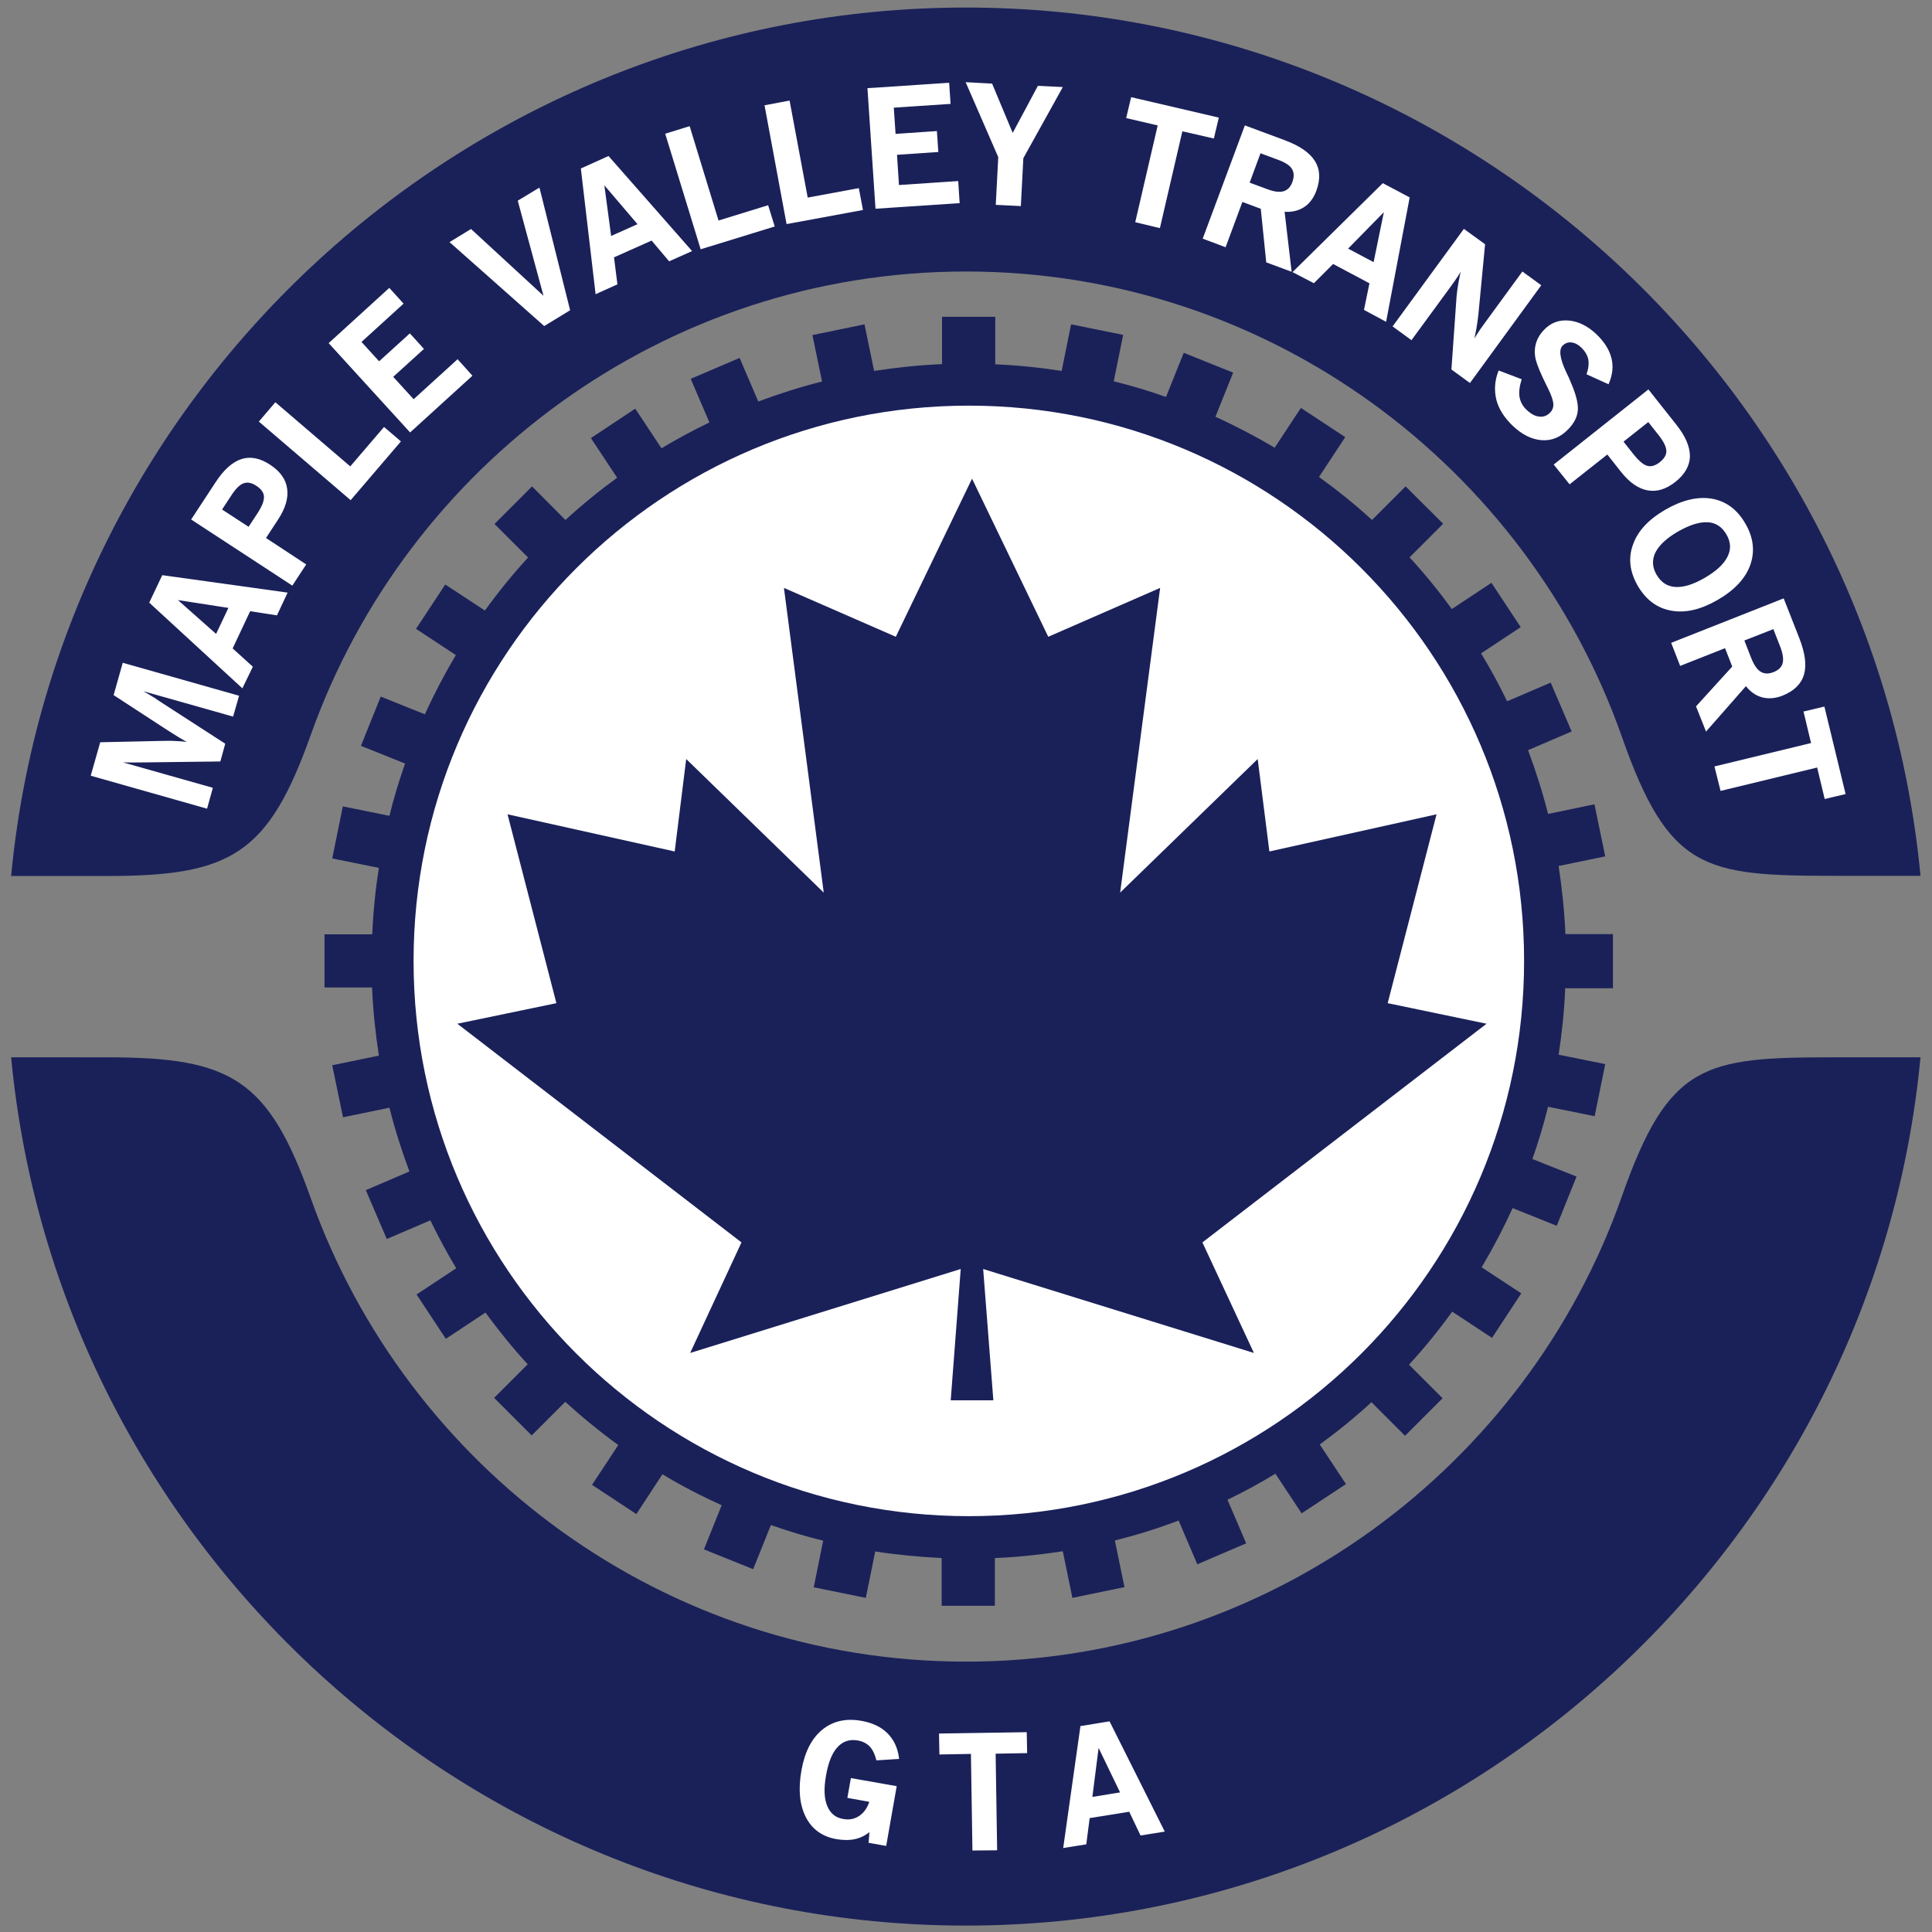 <?xml version="1.0" encoding="utf-8"?>
<!-- Generator: Adobe Illustrator 27.2.0, SVG Export Plug-In . SVG Version: 6.00 Build 0)  -->
<svg version="1.1" id="Layer_1" xmlns="http://www.w3.org/2000/svg" xmlns:xlink="http://www.w3.org/1999/xlink" x="0px" y="0px"
	 viewBox="0 0 1024 1024" style="enable-background:new 0 0 1024 1024;" xml:space="preserve">
<rect x="0" y="0" width="1024" height="1024" fill="#808080" stroke="none"/>
<style type="text/css">
	.st0{fill-rule:evenodd;clip-rule:evenodd;fill:#1A2159;}
	.st1{fill-rule:evenodd;clip-rule:evenodd;fill:#FFFFFF;}
	.st2{fill:#FFFFFF;stroke:#FFFFFF;stroke-miterlimit:10;}
	.st3{fill:#1A2159;}
</style>
<g>
	<path class="st0" d="M511.9,4c263.7,0,481.6,202.7,506,460.2H972c-68.6,0-87.5-2.9-112.3-73.5c-50.4-143.5-187.4-246.8-347.7-246.8
		c-159.8,0-296.4,102.7-347.2,245.4c-22.5,63.3-42.1,75-107.9,75H5.9C30.3,206.7,248.2,4,511.9,4 M511.9,1020.6
		c263.7,0,481.6-202.7,506-460.2H972c-68.6,0-87.5,2.9-112.3,73.5c-50.4,143.5-187.4,246.8-347.7,246.8
		c-159.8,0-296.4-102.7-347.2-245.4c-22.5-63.3-42.1-74.9-107.9-74.9H5.9C30.3,817.9,248.2,1020.6,511.9,1020.6z"/>
	<path class="st1" d="M513.5,210.1c164.8,0,299.1,134.4,299.1,299.2c0,164.8-134.4,299.1-299.1,299.1
		c-164.8,0-299.2-134.4-299.2-299.1C214.3,344.5,348.7,210.1,513.5,210.1"/>
	<g>
		<path class="st2" d="M109.4,428l-60.7-17.2l4.8-16.9l32-0.7c2.9-0.1,5.7-0.1,8.3,0.1c2.7,0.1,5.3,0.4,7.8,0.8
			c-2.1-1.1-4.3-2.4-6.5-3.7c-2.2-1.3-4.6-2.9-7.3-4.6l-27-17.6l4.6-16.3l60.7,17.2l-2.9,10.1l-50.9-14.4c2.1,1.2,4.2,2.4,6.2,3.6
			c2.1,1.2,4.1,2.5,6.1,3.9l34.2,22.1l-2.4,8.7l-40.6,0.5c-4.2,0-7.3,0.1-9.3,0c-1.9,0-3.7-0.1-5.2-0.1l50.9,14.4L109.4,428z"/>
		<path class="st2" d="M128.3,364l-48.6-44.7l6.6-13.9l65.4,9.1l-5.2,11.1l-14.2-2.2l-9.6,20.4l10.7,9.7L128.3,364z M114.7,336.8
			l7.1-15l-29.1-4.5L114.7,336.8z"/>
		<path class="st2" d="M154.8,309.7L102,275.2l12.8-19.5c4.2-6.4,8.7-10.4,13.3-11.9c4.7-1.5,9.6-0.5,14.9,3
			c5.1,3.4,8.1,7.5,8.7,12.3c0.7,4.8-0.9,10.2-4.8,16.1l-6.6,10.1l21.3,14L154.8,309.7z M131.9,279.9l5-7.6c2.5-3.8,3.6-6.8,3.5-9.1
			s-1.5-4.3-4.2-6.1c-2.7-1.8-5.1-2.2-7.3-1.4c-2.2,0.8-4.5,3.1-6.9,6.9l-5,7.6L131.9,279.9z"/>
		<path class="st2" d="M185.8,264.4l-47.9-41l8.1-9.5l39.7,34l17.9-20.9l8.2,7L185.8,264.4z"/>
		<path class="st2" d="M217.4,228.5l-42.5-46.6l31.4-28.6l6.9,7.6l-22.3,20.3l10,11l16.3-14.8l6.8,7.5l-16.3,14.8l11.5,12.6
			l23.3-21.2l7.2,8L217.4,228.5z"/>
		<path class="st2" d="M288.5,172.2l-49.4-43.8l10.5-6.4l39.4,36.3L275,106.6l10.6-6.4l16,64L288.5,172.2z"/>
		<path class="st2" d="M316.1,155.2l-7.7-65.6l14-6.3l43.6,49.6l-11.2,5l-9.3-11l-20.6,9.2l1.8,14.3L316.1,155.2z M323.5,125.8
			l15.2-6.8l-19.1-22.4L323.5,125.8z"/>
		<path class="st2" d="M371.7,131.5l-18.5-60.3l12-3.7l15.3,50l26.3-8.1l3.2,10.3L371.7,131.5z"/>
		<path class="st2" d="M417.3,118.2l-11.5-62l12.3-2.3l9.6,51.4l27.1-5l2,10.6L417.3,118.2z"/>
		<path class="st2" d="M464.5,110.1l-4.2-62.9l42.3-2.8l0.7,10.2l-30.1,2l1,14.9l21.9-1.5l0.7,10.1l-21.9,1.5l1.1,17l31.4-2.1
			l0.7,10.7L464.5,110.1z"/>
		<path class="st2" d="M528.3,108.1l1.3-24.9l-17-39.1l12.9,0.7l11.2,26.8l13.7-25.6l12.1,0.6l-20.6,37.1l-1.3,25L528.3,108.1z"/>
		<path class="st2" d="M602.3,117.4l11.9-51.3l-16.7-3.9l2.4-10.1l45.5,10.6l-2.4,10.1L626.3,69l-11.9,51.3L602.3,117.4z"/>
		<path class="st2" d="M638.1,126.2l22-59.1l20.7,7.7c7.8,2.9,13,6.5,15.7,10.8c2.7,4.3,2.9,9.4,0.7,15.4c-1.4,3.8-3.6,6.7-6.5,8.5
			c-2.9,1.8-6.4,2.6-10.4,2.2l3.7,31.6l-12.4-4.6l-2.9-28.4l-10.5-3.9l-8.9,24L638.1,126.2z M661.7,97.1l10,3.7
			c3.7,1.4,6.7,1.7,8.9,1c2.2-0.7,3.9-2.4,4.9-5.3c1-2.8,0.9-5.2-0.3-7.2c-1.2-2-3.7-3.6-7.4-5l-10-3.7L661.7,97.1z"/>
		<path class="st2" d="M685.9,144.1L733,97.7l13.6,7.2l-12.3,64.9l-10.8-5.8l2.9-14.1l-19.9-10.6l-10.2,10.2L685.9,144.1z
			 M713.7,131.9l14.7,7.8l5.9-28.8L713.7,131.9z"/>
		<path class="st2" d="M738.8,172.9l37.2-50.9l10.6,7.7l-3.5,36.7c-0.3,2.8-0.7,5.6-1.2,8.4c-0.5,2.8-1.1,5.5-1.8,8.2
			c0.8-1.7,1.8-3.4,3-5.3c1.1-1.8,2.4-3.7,3.9-5.7l20-27.4l9.2,6.7L779,202.3l-9.2-6.7l2.7-38.3c0.2-2.1,0.5-4.6,1-7.4
			c0.5-2.8,1.2-5.9,1.9-9.2c-0.8,1.6-1.7,3.2-2.8,5c-1.1,1.7-2.5,3.7-4.1,5.9L748,179.6L738.8,172.9z"/>
		<path class="st2" d="M794.6,197l11.3,4.3c-1.1,3.6-1.4,6.7-1,9.3c0.5,2.6,1.7,4.9,3.8,6.9c2.4,2.3,4.7,3.6,7.1,3.8
			c2.4,0.3,4.4-0.5,6.1-2.2c1.4-1.4,2-3.1,1.9-5c-0.1-1.9-1-4.6-2.7-8.1c-0.2-0.5-0.6-1.2-1-2c-3-6.1-4.9-10.6-5.6-13.4
			c-0.7-2.8-0.7-5.5,0-8.2c0.7-2.6,2.1-5,4.2-7.2c3.5-3.7,7.8-5.3,12.9-4.8c5,0.5,9.8,2.9,14.4,7.3c4,3.9,6.5,7.9,7.6,12.2
			c1.1,4.2,0.6,8.6-1.3,13.1l-10.8-4.9c1-3,1.2-5.6,0.8-7.8c-0.5-2.2-1.7-4.3-3.6-6.2c-1.9-1.9-3.8-2.9-5.8-3.1
			c-1.9-0.2-3.6,0.4-5.1,1.9c-2.2,2.3-1.6,7.1,1.8,14.4c1.1,2.2,1.9,4,2.4,5.3c2.7,6.2,4,11.1,3.8,14.6c-0.2,3.5-1.9,6.8-4.9,9.9
			c-4,4.2-8.6,6.1-13.8,5.7c-5.2-0.4-10.2-2.9-15.2-7.7c-4.3-4.2-7.1-8.6-8.3-13.3C792.4,206.9,792.7,202,794.6,197z"/>
		<path class="st2" d="M824.2,246.3l49.4-39.2l14.5,18.3c4.8,6,7.1,11.5,7.1,16.4c-0.1,4.9-2.6,9.3-7.5,13.2
			c-4.8,3.8-9.6,5.3-14.4,4.4c-4.8-0.9-9.4-4.1-13.8-9.7l-7.5-9.5l-20,15.8L824.2,246.3z M859.8,234l5.7,7.2
			c2.8,3.5,5.3,5.6,7.5,6.2c2.2,0.6,4.6-0.1,7.1-2.1c2.5-2,3.7-4.1,3.6-6.4c-0.1-2.3-1.5-5.2-4.3-8.7l-5.7-7.2L859.8,234z"/>
		<path class="st2" d="M882.9,270.6c8.8-5.1,16.9-7,24.3-5.8c7.4,1.3,13.2,5.6,17.4,12.9c4.3,7.3,5.1,14.5,2.6,21.6
			c-2.5,7-8.2,13.1-17,18.2c-8.8,5.1-16.8,7-24.2,5.7c-7.4-1.3-13.2-5.6-17.5-12.9c-4.2-7.3-5.1-14.5-2.5-21.5
			C868.5,281.7,874.1,275.7,882.9,270.6z M889.1,281.3c-6.2,3.6-10.2,7.4-12.2,11.4c-1.9,4-1.7,8.1,0.7,12.2
			c2.4,4.1,5.8,6.4,10.3,6.7c4.4,0.3,9.7-1.3,15.9-4.9c6.2-3.6,10.3-7.4,12.3-11.5c2-4,1.8-8.1-0.7-12.3c-2.4-4.1-5.9-6.4-10.3-6.6
			C900.7,276.1,895.4,277.7,889.1,281.3z"/>
		<path class="st2" d="M886.4,341l58.7-23.2l8.1,20.6c3,7.7,3.9,14,2.5,18.9c-1.4,4.9-5.1,8.5-11,10.9c-3.8,1.5-7.4,1.8-10.7,0.9
			c-3.3-0.9-6.2-3-8.6-6.2l-21,23.9l-4.9-12.3l19.2-21.1l-4.1-10.5l-23.8,9.4L886.4,341z M923.9,339.2l3.9,10
			c1.5,3.7,3.2,6.1,5.2,7.3c2,1.2,4.4,1.3,7.2,0.2c2.8-1.1,4.5-2.8,5.1-5c0.6-2.2,0.2-5.2-1.2-8.9l-3.9-10L923.9,339.2z"/>
		<path class="st2" d="M909.3,406.6l51.2-12.4l-4-16.7l10.1-2.4l11,45.4l-10.1,2.4l-4-16.7l-51.2,12.4L909.3,406.6z"/>
	</g>
	<g>
		<g>
			<path class="st2" d="M460.9,976.3l0.5-6.4c-2.4,2.2-5.1,3.6-8,4.3c-2.9,0.7-6.2,0.7-9.9,0.1c-7.5-1.3-12.8-5.2-16-11.5
				c-3.2-6.4-4-14.5-2.2-24.5c1.7-9.5,5.3-16.6,10.8-21.1c5.5-4.5,12.3-6.1,20.5-4.6c5.6,1,10.1,3.1,13.4,6.4
				c3.3,3.3,5.3,7.5,6,12.8l-11.1,0.7c-0.8-3.1-2-5.5-3.6-7.2c-1.7-1.7-3.8-2.8-6.5-3.3c-4.5-0.8-8.2,0.4-11.2,3.6
				c-3,3.2-5.1,8.4-6.3,15.5c-1.2,6.8-1,12.3,0.7,16.3c1.7,4.1,4.6,6.5,8.9,7.2c3.4,0.6,6.3,0,8.9-1.8c2.6-1.8,4.5-4.5,5.6-8.2
				l-11.7-2.1l1.7-9.5l23.3,4.1l-5.4,30.7L460.9,976.3z"/>
			<path class="st2" d="M515.9,980.3l-0.8-51.2l-16.7,0.3l-0.2-10.1l45.5-0.7l0.2,10.1l-16.7,0.3l0.8,51.2L515.9,980.3z"/>
			<path class="st2" d="M564.1,978.9l9-63.6l14.7-2.4l28.8,57.5l-11.8,1.9l-6-12.6l-21.7,3.5l-1.8,13.9L564.1,978.9z M578.4,953
				l16-2.6L582,924.7L578.4,953z"/>
		</g>
	</g>
	<polygon class="st3" points="637.3,658.5 787.9,542.6 735.5,531.7 761.4,431.6 672.8,451.3 666.6,402.3 593.7,473.1 614.9,311.6 
		555.6,337.5 515.2,253.7 474.8,337.5 415.5,311.6 436.6,473.1 363.7,402.3 357.6,451.3 269,431.6 294.9,531.7 242.4,542.6 
		393,658.5 365.8,717.1 509.2,672.6 503.9,742.2 515.2,742.2 526.5,742.2 521.1,672.6 664.6,717.1 	"/>
	<path class="st3" d="M854.9,523.3v-28.2h-25.2c-0.5-12.2-1.8-24.2-3.6-36.1l24.7-5.1l-5.7-27.6l-24.6,5.1
		c-2.9-11.5-6.5-22.8-10.6-33.8l23.1-9.9l-11.1-25.9l-23.1,9.9c-4.2-8.7-8.8-17.2-13.8-25.4l21-13.9l-15.5-23.5l-21,13.9
		c-7-9.6-14.4-18.7-22.4-27.4l17.8-17.8L745,257.8l-17.8,17.8c-8.9-8.2-18.3-15.7-28.1-22.8l13.9-21.1l-23.5-15.5l-13.9,21.1
		c-10.1-6-20.6-11.5-31.4-16.4l9.4-23.4L627.4,187l-9.4,23.4c-9-3.2-18.3-6-27.7-8.3l5-24.6l-27.6-5.6l-5,24.7
		c-11.6-1.8-23.3-3-35.2-3.5v-25.2h-28.2V193c-12.2,0.5-24.2,1.8-36,3.6l-5.1-24.7l-27.6,5.7l5.1,24.6c-11.5,2.9-22.8,6.5-33.8,10.6
		l-9.9-23.1l-25.9,11.1l9.9,23.1c-8.7,4.2-17.2,8.8-25.4,13.7l-13.9-21l-23.5,15.6l13.9,21c-9.6,7-18.7,14.4-27.4,22.4L282,257.8
		l-19.9,19.9l17.8,17.8c-8.2,8.9-15.8,18.3-22.9,28.1L236,309.8l-15.5,23.5l21.1,13.9c-6,10.1-11.5,20.6-16.4,31.4l-23.4-9.4
		l-10.5,26.1l23.4,9.4c-3.2,9.1-6,18.3-8.3,27.7l-24.7-5l-5.6,27.6l24.7,5c-1.8,11.5-3,23.3-3.5,35.2H172v28.2h25.2
		c0.5,12.2,1.8,24.2,3.6,36.1l-24.7,5.1l5.7,27.6l24.6-5.1c2.9,11.5,6.5,22.8,10.6,33.8l-23.1,9.9l11.1,25.9l23.1-9.9
		c4.2,8.7,8.8,17.2,13.7,25.4l-21,13.9l15.5,23.5l21-13.9c7,9.5,14.4,18.7,22.4,27.4l-17.8,17.8l19.9,19.9l17.8-17.8
		c8.9,8.1,18.3,15.8,28.1,22.9l-13.9,21.1l23.5,15.5l13.8-21.1c10.1,6.1,20.6,11.5,31.4,16.4l-9.4,23.4l26.1,10.5l9.4-23.4
		c9.1,3.2,18.3,6,27.7,8.3l-5,24.7l27.6,5.6l5-24.6c11.6,1.8,23.3,2.9,35.2,3.5v25.3h28.2v-25.3c12.2-0.5,24.2-1.8,36-3.6l5.1,24.7
		l27.6-5.7l-5.1-24.7c11.5-2.9,22.8-6.4,33.8-10.6l9.9,23.2l25.9-11.1l-9.9-23.1c8.7-4.2,17.2-8.8,25.4-13.8l13.9,21l23.5-15.5
		l-13.9-21c9.6-7,18.7-14.4,27.4-22.4l17.8,17.8l19.9-19.9l-17.8-17.8c8.2-8.9,15.8-18.3,22.9-28.1l21.1,13.9l15.5-23.6l-21-13.8
		c6-10.1,11.5-20.6,16.4-31.4l23.4,9.4l10.5-26.1l-23.4-9.3c3.2-9.1,6-18.3,8.3-27.7l24.7,5l5.6-27.6l-24.7-5
		c1.8-11.6,3-23.3,3.5-35.2H854.9z M513.5,803.6c-162.5,0-294.3-131.8-294.3-294.3s131.8-294.3,294.3-294.3s294.3,131.8,294.3,294.3
		S676,803.6,513.5,803.6z"/>
</g>
</svg>
